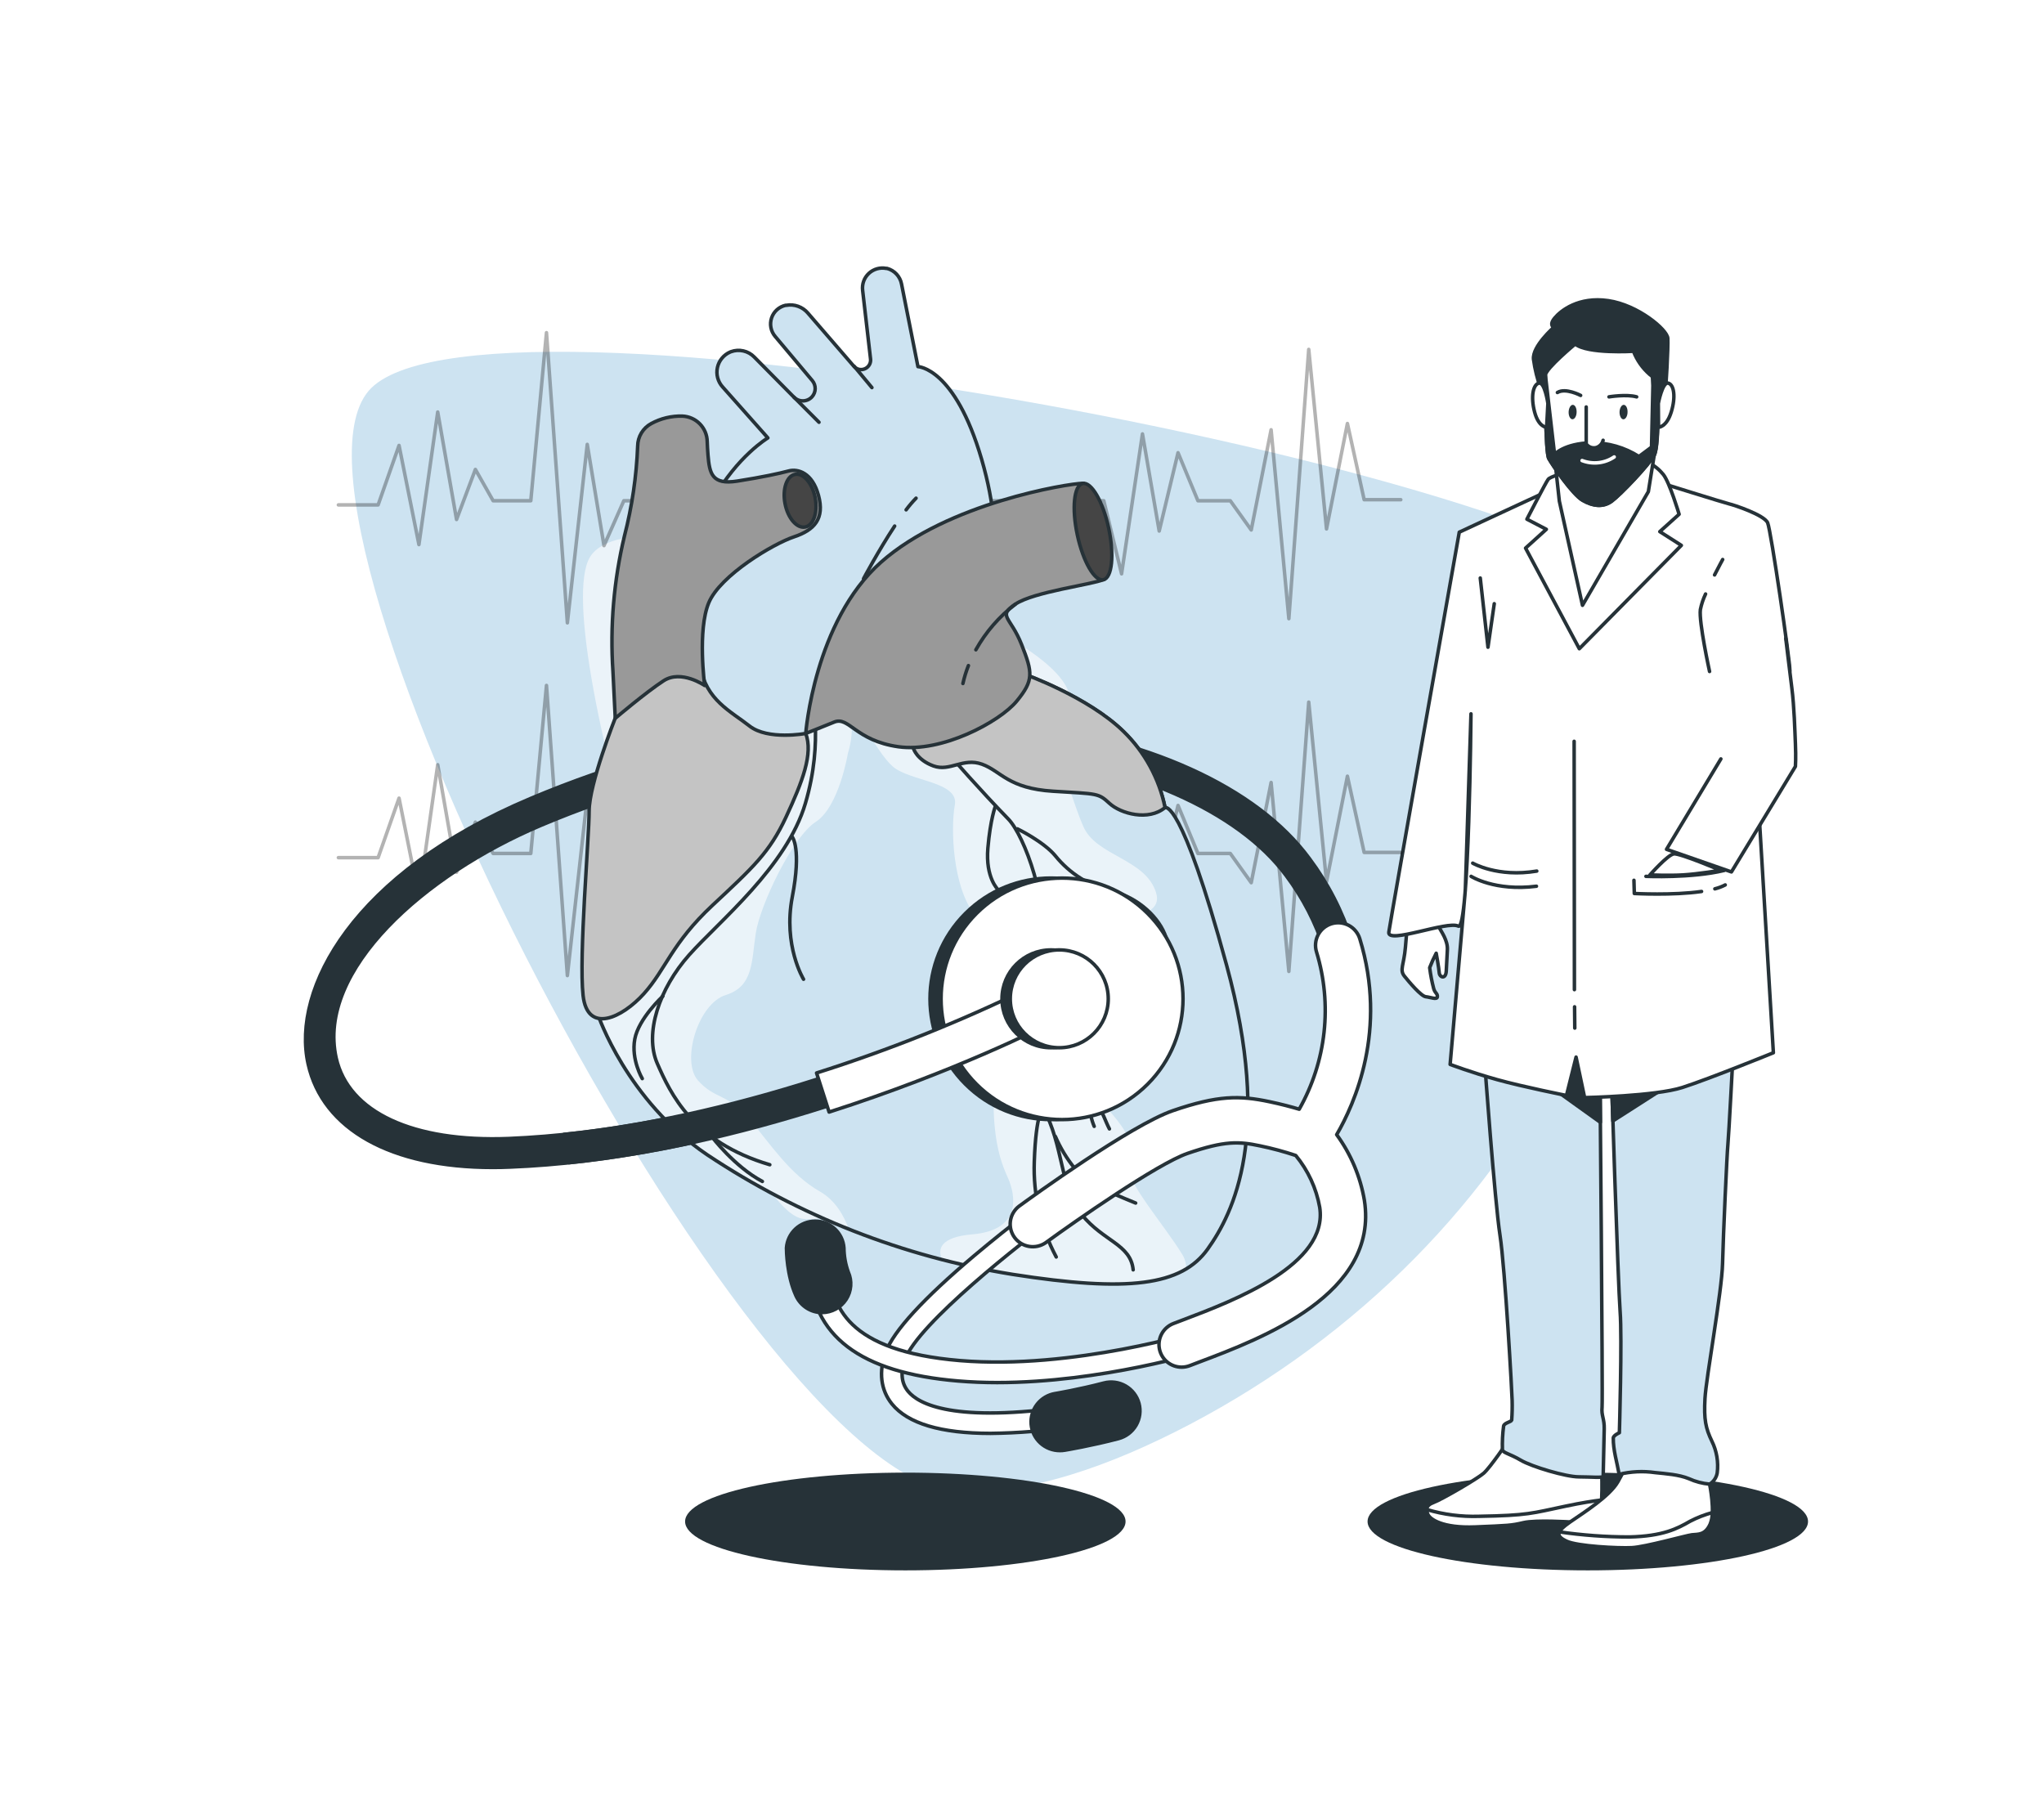 <svg width="581" height="516" viewBox="0 0 581 516" fill="none" xmlns="http://www.w3.org/2000/svg">
    <g filter="url(#filter0_f_548_22871)">
        <path d="M338.154 404.915C386.378 379.577 424.298 340.835 446.324 295.653C467.06 253.124 489.77 196.748 477.573 174.37C456.853 136.287 140.819 75.73 105.566 110.266C70.312 144.803 211.729 420.072 271.522 423.867C292.033 425.178 315.806 416.63 338.154 404.915Z"
              fill="#CDE3F1"/>
    </g>
    <g opacity="0.7" filter="url(#filter1_f_548_22871)">
        <path d="M252.779 335.109C270.411 319.904 284.275 296.654 292.328 269.539C299.91 244.017 308.214 210.185 303.754 196.755C296.178 173.901 180.629 137.56 167.739 158.286C154.849 179.012 206.555 344.205 228.417 346.483C235.916 347.269 244.608 342.14 252.779 335.109Z"
              fill="#F8F9FC"/>
    </g>
    <path d="M451.326 446.39C485.899 446.39 513.926 440.171 513.926 432.499C513.926 424.827 485.899 418.607 451.326 418.607C416.753 418.607 388.727 424.827 388.727 432.499C388.727 440.171 416.753 446.39 451.326 446.39Z"
          fill="#263238"/>
    <path d="M257.337 446.39C291.91 446.39 319.937 440.171 319.937 432.499C319.937 424.827 291.91 418.607 257.337 418.607C222.764 418.607 194.737 424.827 194.737 432.499C194.737 440.171 222.764 446.39 257.337 446.39Z"
          fill="#263238"/>
    <path d="M411.682 209.037C411.682 209.037 408.525 219.436 407.409 221.963C405.052 227.945 402.224 233.937 401.745 240.348C401.339 248.048 399.92 264.201 399.487 269.264C399.054 274.326 397.771 275.688 399.187 277.461C400.603 279.234 403.976 283.204 405.284 283.331C406.591 283.457 408.523 284.298 408.57 283.317C408.616 282.336 407.962 282.429 407.537 281.07C407.017 279.099 406.63 277.096 406.379 275.073C406.917 273.67 407.536 272.299 408.234 270.968C408.234 270.968 409 275.161 409.095 276.497C409.19 277.834 410.965 278.484 411.096 276.027C411.227 273.571 411.274 272.58 411.412 269.958C411.549 267.337 409.708 264.855 408.964 263.456C408.22 262.057 407.61 261.188 407.629 260.692C407.648 260.196 412.175 243.175 412.849 237.14C413.523 231.106 414.087 226.213 414.633 225.114C415.18 224.015 418.348 213.938 418.348 213.938L411.682 209.037Z"
          fill="white" stroke="#263238" stroke-linecap="round" stroke-linejoin="round"/>
    <path d="M428.665 409.646C428.665 409.646 423.591 417.168 421.717 418.789C419.843 420.41 409.705 426.301 407.437 427.116C405.169 427.932 405.342 429.352 405.928 430.57C406.514 431.788 409.935 434.407 419.334 434.024C428.733 433.64 429.559 433.621 433.048 432.815C436.536 432.009 446.338 432.613 446.338 432.613C446.338 432.613 452.873 432.402 454.343 430.781C455.814 429.16 455.247 417.571 455.247 417.571L428.665 409.646Z"
          fill="white" stroke="#263238" stroke-linecap="round" stroke-linejoin="round"/>
    <path d="M455.247 426.387C453.018 426.655 449.664 427.154 445.003 428.142C435.393 430.167 434.326 430.781 420.43 431.02C415.404 431.184 410.383 430.536 405.564 429.102C405.559 429.62 405.684 430.131 405.929 430.589C406.515 431.807 409.936 434.426 419.335 434.042C428.733 433.659 429.56 433.639 433.048 432.824C436.537 432.009 446.339 432.632 446.339 432.632C446.339 432.632 452.874 432.421 454.344 430.8C454.853 430.215 455.113 428.44 455.247 426.387Z"
          fill="white" stroke="#263238" stroke-linecap="round" stroke-linejoin="round"/>
    <path d="M463.1 413.915C462.307 416.47 461.223 418.926 459.871 421.235C457.535 425.293 450.482 429.764 446.34 432.613C442.198 435.462 442.361 436.671 445.379 438.091C448.396 439.511 460.044 440.125 463.926 439.923C467.808 439.722 479.302 436.47 480.965 436.268C482.627 436.067 484.636 436.479 486.135 433.227C487.634 429.975 485.943 421.84 485.943 421.84C485.943 421.84 476.333 414.328 472.489 413.512C468.645 412.697 465.195 411.68 463.1 413.915Z"
          fill="white" stroke="#263238" stroke-linecap="round" stroke-linejoin="round"/>
    <path d="M486.112 433.237C486.523 432.196 486.729 431.085 486.718 429.966C484.536 430.562 482.423 431.385 480.414 432.422C476.896 434.456 472.726 436.691 463.116 436.892C456.462 436.888 449.817 436.407 443.232 435.453C442.762 436.509 443.54 437.276 445.318 438.101C448.345 439.531 459.983 440.135 463.865 439.933C467.748 439.732 479.241 436.48 480.904 436.278C482.566 436.077 484.652 436.48 486.112 433.237Z"
          fill="white" stroke="#263238" stroke-linecap="round" stroke-linejoin="round"/>
    <path d="M421.996 301.806C421.996 301.806 424.879 341.504 426.359 351.05C427.839 360.595 429.838 397.098 429.818 398.058C429.872 399.933 429.831 401.809 429.693 403.68C429.492 404.236 427.608 404.428 427.397 405.358C427.099 407.584 426.987 409.83 427.06 412.074C427.224 413.033 429.107 413.196 432.259 415.067C435.411 416.938 445.146 419.806 448.731 419.806C452.315 419.806 455.689 420.18 455.698 419.614C455.708 419.048 455.929 409.129 455.996 406.183C456.063 403.238 455.141 402.442 455.381 400.005C455.621 397.568 454.756 301.806 454.756 301.806L457.937 302.765C457.937 302.765 459.927 365.306 460.513 372.798C461.099 380.291 460.301 407.268 460.301 407.268C460.301 407.268 458.591 408.016 458.572 408.764C458.504 412.103 459.667 415.815 460.234 419.087C463.577 418.277 467.044 418.111 470.45 418.597C473.515 418.924 477.177 419.144 480.06 420.324C481.926 421.175 483.925 421.701 485.97 421.878C486.53 421.527 487.011 421.062 487.38 420.513C487.749 419.964 487.999 419.345 488.113 418.693C488.501 415.615 487.98 412.491 486.614 409.704C484.817 405.963 484.307 403.526 484.634 397.54C484.961 391.553 489.439 367.186 489.631 359.166C489.823 351.145 490.9 327.709 491.14 325.454C491.38 323.2 492.687 298.304 492.687 298.304L488.997 293.172L421.919 295.599L421.996 301.806Z"
          fill="#CDE3F1" stroke="#263238" stroke-linecap="round" stroke-linejoin="round"/>
    <path d="M436.392 305.767L454.852 318.997H454.91C454.824 308.77 454.756 301.805 454.756 301.805L457.937 302.764C457.937 302.764 458.149 309.413 458.456 318.632L479.723 305.009L457.149 294.37L441.072 294.955L436.392 305.767Z"
          fill="#263238" stroke="#263238" stroke-linecap="round" stroke-linejoin="round"/>
    <path d="M439.159 139.963L414.793 151.274C414.793 151.274 395.257 261.451 394.767 264.981C394.277 268.512 411.466 261.628 414.532 263.268C417.597 264.909 418.123 202.916 418.123 202.916L416.512 252.989L412.193 302.564C412.193 302.564 418.142 304.828 425.542 306.891C432.941 308.953 445.262 311.399 445.262 311.399L447.991 300.492L450.422 312.004C450.422 312.004 470.497 311.601 478.205 309.126C485.912 306.651 504.075 299.254 504.075 299.254L499.846 228.617L498.741 213.392L501.593 196.026C501.593 196.026 508.707 193.025 508.765 190.56C508.822 188.094 503.412 150.881 502.451 148.617C501.49 146.353 492.629 143.475 491.601 143.264C490.573 143.053 470.853 136.884 470.853 136.884C470.853 136.884 448.356 135.445 439.159 139.963Z"
          fill="white" stroke="#263238" stroke-linecap="round" stroke-linejoin="round"/>
    <path d="M444.243 134.62C444.243 134.62 440.707 135.436 440.063 136.261C439.419 137.086 434.018 147.581 434.018 147.581L439.544 150.459L433.634 155.803L448.914 184.401L477.917 155.025L471.795 151.121L477.283 146.18C477.283 146.18 474.592 137.134 472.785 134.869C471.676 133.497 470.292 132.373 468.72 131.569L444.243 134.62Z"
          fill="white" stroke="#263238" stroke-linecap="round" stroke-linejoin="round"/>
    <path d="M442.206 132.969L443.234 142.438L449.817 172.063L468.537 139.761L470.219 129.276L441.879 129.064L442.206 132.969Z"
          fill="white" stroke="#263238" stroke-linecap="round" stroke-linejoin="round"/>
    <path d="M441.659 93.06C441.659 93.06 435.537 98.404 435.893 102.107C436.284 104.988 436.986 107.819 437.988 110.549L438.468 116.718L439.919 116.305L439.314 106.635L446.685 100.668L459.879 101.301C459.879 101.301 463.723 105.206 465.146 106.242C466.568 107.278 469.835 109.532 469.835 109.532L470.893 117.553L472.555 117.14C472.555 117.14 473.074 112.41 473.305 111.585C473.535 110.76 474.218 98.624 474.064 96.159C473.91 93.693 465.588 86.69 457.131 85.462C448.674 84.234 443.619 88.34 441.918 90.393C440.217 92.446 441.659 93.06 441.659 93.06Z"
          fill="#263238" stroke="#263238" stroke-linecap="round" stroke-linejoin="round"/>
    <path d="M447.752 97.79C447.752 97.79 439.324 104.784 439.286 106.635C439.248 108.487 439.209 128.441 440.247 130.293C441.285 132.144 447.051 140.587 449.915 142.227C452.778 143.868 455.681 144.29 458.179 142.438C460.678 140.587 468.75 132.154 470.269 129.276C471.787 126.398 471.162 107.873 471.162 107.873C471.162 107.873 472.123 109.11 468.914 106.434C466.864 104.649 465.283 102.389 464.311 99.853C464.311 99.853 451.212 100.668 447.752 97.79Z"
          fill="white" stroke="#263238" stroke-linecap="round" stroke-linejoin="round"/>
    <path d="M471.112 107.872C471.112 107.872 471.112 107.968 471.112 108.122C471.429 108.275 471.112 107.872 471.112 107.872Z"
          fill="white" stroke="#263238" stroke-linecap="round" stroke-linejoin="round"/>
    <path d="M449.866 142.227C452.749 143.877 455.632 144.29 458.131 142.438C460.629 140.587 468.702 132.154 470.22 129.276C471.633 126.59 471.181 110.319 471.123 108.17C470.622 107.899 470.148 107.577 469.711 107.211L469.836 109.609L469.442 127.098L465.867 129.765C461.816 127.183 457.103 125.827 452.297 125.861C444.609 126.062 441.88 129.151 441.88 129.151L439.285 106.722C439.285 108.573 439.209 128.528 440.246 130.379C441.284 132.231 447.002 140.635 449.866 142.227Z"
          fill="#263238" stroke="#263238" stroke-linecap="round" stroke-linejoin="round"/>
    <path d="M450.874 115.691V126.187C451.191 126.632 451.638 126.969 452.154 127.153C452.669 127.337 453.229 127.358 453.757 127.213C454.228 127.063 454.652 126.794 454.988 126.433C455.325 126.072 455.563 125.63 455.679 125.151"
          fill="white"/>
    <path d="M450.874 115.691V126.187C451.191 126.632 451.638 126.969 452.154 127.153C452.669 127.337 453.229 127.358 453.757 127.213C454.228 127.063 454.652 126.794 454.988 126.433C455.325 126.072 455.563 125.63 455.679 125.151"
          stroke="#263238" stroke-linecap="round" stroke-linejoin="round"/>
    <path d="M471.372 114.666C471.372 114.666 472.544 108.497 474.188 108.909C475.831 109.322 476.379 112.814 475.043 117.131C473.707 121.448 471.43 121.458 471.43 121.458L471.372 114.666Z"
          fill="white" stroke="#263238" stroke-linecap="round" stroke-linejoin="round"/>
    <path d="M439.986 114.665C439.986 114.665 439.093 108.487 437.421 108.909C435.748 109.331 435.066 112.814 436.21 117.141C437.353 121.467 439.621 121.458 439.621 121.458L439.986 114.665Z"
          fill="white" stroke="#263238" stroke-linecap="round" stroke-linejoin="round"/>
    <path d="M457.352 112.813C457.352 112.813 462.33 111.988 465.213 112.813" stroke="#263238" stroke-linecap="round"
          stroke-linejoin="round"/>
    <path d="M449.288 112.401C449.288 112.401 444.992 110.137 442.686 111.576" stroke="#263238" stroke-linecap="round"
          stroke-linejoin="round"/>
    <path d="M462.628 117.13C462.628 118.272 462.07 119.193 461.446 119.193C460.821 119.193 460.331 118.233 460.35 117.13C460.369 116.027 460.908 115.077 461.542 115.077C462.176 115.077 462.657 115.998 462.628 117.13Z"
          fill="#263238"/>
    <path d="M448.146 117.13C448.146 118.262 447.598 119.183 446.964 119.183C446.33 119.183 445.849 118.224 445.878 117.13C445.907 116.036 446.426 115.077 447.06 115.077C447.694 115.077 448.175 115.998 448.146 117.13Z"
          fill="#263238"/>
    <path d="M449.701 130.917C451.193 131.495 452.802 131.704 454.392 131.525C455.982 131.347 457.505 130.786 458.831 129.891"
          stroke="white" stroke-linecap="round" stroke-linejoin="round"/>
    <path d="M420.76 164.308L422.951 183.974L424.738 171.608" stroke="#263238" stroke-linecap="round"
          stroke-linejoin="round"/>
    <path d="M484.803 168.848C484.132 170.26 483.635 171.748 483.324 173.28C482.862 176.829 485.937 190.874 485.937 190.874"
          stroke="#263238" stroke-linecap="round" stroke-linejoin="round"/>
    <path d="M489.666 159.045C489.666 159.045 488.609 160.964 487.359 163.429" stroke="#263238" stroke-linecap="round"
          stroke-linejoin="round"/>
    <path d="M489.152 215.727L473.706 241.424L492.154 247.849L510.342 217.868C510.342 217.868 510.511 215.321 510.342 211.444C510.173 207.567 510.005 200.956 509.315 195.504C508.55 189.447 507.599 181.463 507.599 181.463"
          fill="white"/>
    <path d="M489.152 215.727L473.706 241.424L492.154 247.849L510.342 217.868C510.342 217.868 510.511 215.321 510.342 211.444C510.173 207.567 510.005 200.956 509.315 195.504C508.55 189.447 507.599 181.463 507.599 181.463"
          stroke="#263238" stroke-linecap="round" stroke-linejoin="round"/>
    <path d="M489.078 247.396C489.078 247.396 477.546 242.523 475.816 242.715C474.087 242.906 468.986 248.705 468.986 248.705C468.986 248.705 474.411 248.941 478.425 248.701C482.609 248.451 489.078 247.396 489.078 247.396Z"
          fill="white" stroke="#263238" stroke-linecap="round" stroke-linejoin="round"/>
    <path d="M447.569 286.197L447.627 292.241" stroke="#263238" stroke-linecap="round" stroke-linejoin="round"/>
    <path d="M447.444 210.725L447.521 281.314" stroke="#263238" stroke-linecap="round" stroke-linejoin="round"/>
    <path d="M487.44 252.659C488.464 252.405 489.455 252.032 490.391 251.546" stroke="#263238" stroke-linecap="round"
          stroke-linejoin="round"/>
    <path d="M464.442 250.23L464.548 253.982C464.548 253.982 475.494 254.586 483.662 253.406" stroke="#263238"
          stroke-linecap="round" stroke-linejoin="round"/>
    <path d="M467.854 249.109C467.854 249.109 480.827 249.675 490.11 247.43" stroke="#263238" stroke-linecap="round"
          stroke-linejoin="round"/>
    <path d="M418.152 249.108C418.152 249.108 424.879 253.416 436.729 251.919" stroke="#263238" stroke-linecap="round"
          stroke-linejoin="round"/>
    <path d="M418.612 245.357C418.612 245.357 425.676 249.483 436.823 247.612" stroke="#263238" stroke-linecap="round"
          stroke-linejoin="round"/>
    <path opacity="0.3"
          d="M96.186 143.522H107.478L113.427 126.618L119.078 154.804L124.421 117.121L129.774 147.676L135.126 133.439L140.172 142.342H150.877L155.336 94.566L161.275 177.051L166.926 126.321L171.683 155.092L177.324 142.342H313.748L318.803 163.112L324.742 123.347L329.499 150.947L334.851 128.691L340.502 142.342H349.709L355.657 150.65L361.308 122.167L366.353 175.862L372.004 99.315L377.059 150.353L382.998 120.383L387.755 142.045H398.162"
          stroke="black" stroke-linecap="round" stroke-linejoin="round"/>
    <path opacity="0.3"
          d="M96.186 243.794H107.478L113.427 226.88L119.078 255.066L124.421 217.383L129.774 247.938L135.126 233.701L140.172 242.604H150.877L155.336 194.838L161.275 277.313L166.926 226.583L171.683 255.363L177.324 242.604H313.748L318.803 263.374L324.742 223.609L329.499 251.209L334.851 228.952L340.502 242.604H349.709L355.657 250.912L361.308 222.429L366.353 276.133L372.004 199.577L377.059 250.615L382.998 220.644L387.755 242.307H398.162"
          stroke="black" stroke-linecap="round" stroke-linejoin="round"/>
    <path d="M140.029 331.852C111.199 331.852 91.777 321.068 87.597 302.486C82.792 280.987 100.474 248.187 150.754 227.004C246.134 186.817 342.253 203.366 372.188 244.042C377.495 251.139 381.571 259.074 384.249 267.518L376.426 269.916C374.011 262.346 370.34 255.234 365.567 248.877C352.055 230.525 321.909 217.219 284.9 213.381C243.231 208.997 196.709 216.509 153.906 234.545C120.675 248.551 89.951 275.797 95.554 300.74C99.033 316.205 117.388 324.724 144.681 323.63C171.387 322.517 200.976 316.819 232.603 306.697L235.101 314.478C202.773 324.82 172.463 330.643 145.017 331.746C143.345 331.823 141.673 331.852 140.029 331.852Z"
          fill="#263238" stroke="#263238" stroke-linecap="round" stroke-linejoin="round"/>
    <path d="M169.944 288.374C169.944 288.374 178.084 312.741 201.004 328.244C227.152 345.654 256.743 357.249 287.773 362.244C320.802 367.415 335.823 365.448 343.242 355.106C350.661 344.765 361.732 322.373 348.662 274.387C335.592 226.4 331.162 229.594 331.162 229.594C329.487 221.35 325.361 213.8 319.323 207.932C309.222 198.089 291.223 191.69 291.223 191.69C291.223 191.69 283.583 200.795 267.553 200.795C251.524 200.795 232.794 194.146 220.954 194.645C209.115 195.144 193.595 210.887 181.755 248.542C169.916 286.196 169.944 288.374 169.944 288.374Z"
          fill="#CDE3F1"/>
    <path opacity="0.58"
          d="M321.303 332.648C322.523 329.606 323.129 327.179 319.477 321.135C315.825 315.091 303.659 304.73 302.438 295.012C301.218 285.294 300.612 278.003 304.879 283.5C309.146 288.997 323.744 314.477 325.57 298.687C327.396 282.896 310.962 267.095 309.742 263.45C308.522 259.804 331.653 263.45 328.606 253.731C325.56 244.013 311.568 243.409 307.916 234.899C304.264 226.39 304.264 222.14 300.612 219.713C297.874 217.89 270.754 204.056 253.927 199.566C251.323 199.163 248.709 198.693 246.133 198.204C244.647 198.025 243.142 198.303 241.818 199C241.818 199 248.891 213.63 253.764 217.88C258.636 222.13 272.628 222.13 271.408 228.817C270.187 235.504 270.802 251.899 276.885 259.794C282.968 267.69 290.272 258.586 284.794 289.534C279.317 320.483 284.794 330.844 286.62 335.094C288.446 339.344 290.878 349.676 276.28 350.885C267.227 351.643 266.353 355.192 267.871 358.07C274.377 359.759 281.027 361.16 287.773 362.215C313.567 366.254 328.385 365.937 337.169 360.689C337.207 359.149 336.768 357.634 335.91 356.353C331.038 348.439 320.092 335.679 321.303 332.648Z"
          fill="white"/>
    <path opacity="0.58"
          d="M207.51 220.874C206.732 227.906 190.827 244.503 179.583 255.411C169.944 286.455 169.944 288.374 169.944 288.374C169.944 288.374 178.084 312.742 201.004 328.245C213.632 336.691 227.127 343.766 241.26 349.35C239.915 345.638 237.464 341.215 233.092 338.721C224.568 333.857 219.09 325.357 213.007 318.066C206.924 310.775 203.272 312.598 198.4 307.129C193.527 301.661 198.4 285.266 206.318 282.829C214.237 280.392 213.612 273.111 214.833 265.215C216.053 257.32 225.221 237.922 231.871 233.624C238.521 229.326 241.001 214.187 241.001 214.187C243.182 207.117 242.125 200.507 238.224 196.622C231.766 195.384 225.798 194.396 220.974 194.597C212.498 195.048 208.73 209.938 207.51 220.874Z"
          fill="white"/>
    <path d="M169.944 288.374C169.944 288.374 178.084 312.741 201.004 328.244C227.152 345.654 256.743 357.249 287.773 362.244C320.802 367.415 335.823 365.448 343.242 355.106C350.661 344.765 361.732 322.373 348.662 274.387C335.592 226.4 331.162 229.594 331.162 229.594C329.487 221.35 325.361 213.8 319.323 207.932C309.222 198.089 291.223 191.69 291.223 191.69C291.223 191.69 283.583 200.795 267.553 200.795C251.524 200.795 232.794 194.146 220.954 194.645C209.115 195.144 193.595 210.887 181.755 248.542C169.916 286.196 169.944 288.374 169.944 288.374Z"
          stroke="#263238" stroke-linecap="round" stroke-linejoin="round"/>
    <path d="M270.543 215.319C270.543 215.319 278.394 224.366 286.63 232.837C291.089 237.423 298.7 257.291 295.769 271.163C292.838 285.035 290.647 304.386 296.5 314.967C302.352 325.549 301.257 337.598 307.474 345.263C313.692 352.929 321.37 353.658 322.101 360.958"
          stroke="#263238" stroke-linecap="round" stroke-linejoin="round"/>
    <path d="M289.187 235.61C289.187 235.61 296.625 239.208 299.988 243.285C304.072 248.337 309.732 251.88 316.066 253.349C323.504 255.028 329.741 261.024 331.442 266.521"
          stroke="#263238" stroke-linecap="round" stroke-linejoin="round"/>
    <path d="M321.341 296.701C321.101 294.542 317.497 287.107 311.981 282.809C306.465 278.511 305.744 273.216 303.822 270.117C301.9 267.018 296.384 266.52 296.384 266.52"
          stroke="#263238" stroke-linecap="round" stroke-linejoin="round"/>
    <path d="M292.791 295.263C292.791 295.263 293.512 298.62 302.632 304.127C311.752 309.634 313.203 316.819 315.346 320.897"
          stroke="#263238" stroke-linecap="round" stroke-linejoin="round"/>
    <path d="M308.387 309.154C308.387 309.154 309.588 316.829 311.02 320.177" stroke="#263238" stroke-linecap="round"
          stroke-linejoin="round"/>
    <path d="M296.5 314.968C296.5 314.968 294.472 316.1 293.992 330.231C293.657 339.645 295.808 348.982 300.229 357.304"
          stroke="#263238" stroke-linecap="round" stroke-linejoin="round"/>
    <path d="M299.987 323.045C301.399 326.318 303.255 329.381 305.503 332.149C309.347 336.946 320.62 341.014 322.801 341.973"
          stroke="#263238" stroke-linecap="round" stroke-linejoin="round"/>
    <path d="M282.949 229.153C282.949 229.153 281.507 232.751 280.796 241.136C280.085 249.52 283.679 252.868 283.679 252.868"
          stroke="#263238" stroke-linecap="round" stroke-linejoin="round"/>
    <path d="M230.537 196.948C230.537 196.948 234.266 210.254 228.932 228.348C223.598 246.441 204.417 261.868 195.893 271.442C187.369 281.016 183.102 293.795 186.831 302.304C190.559 310.814 196.959 324.657 218.813 331.085"
          stroke="#263238" stroke-linecap="round" stroke-linejoin="round"/>
    <path d="M225.204 237.922C225.204 237.922 227.866 241.117 225.204 254.95C222.542 268.784 228.404 278.359 228.404 278.359"
          stroke="#263238" stroke-linecap="round" stroke-linejoin="round"/>
    <path d="M188.426 283.156C188.426 283.156 181.497 289.536 180.431 295.388C179.364 301.24 182.564 306.603 182.564 306.603"
          stroke="#263238" stroke-linecap="round" stroke-linejoin="round"/>
    <path d="M202.283 323.055C202.283 323.055 208.683 331.574 216.698 335.833" stroke="#263238" stroke-linecap="round"
          stroke-linejoin="round"/>
    <path d="M331.162 229.547C329.487 221.302 325.361 213.753 319.323 207.884C309.222 198.041 291.223 191.643 291.223 191.643C291.223 191.643 283.583 200.747 267.553 200.747C265.689 200.747 263.786 200.651 261.874 200.497C259.173 204.335 257.924 208.575 259.663 212.806C259.663 212.806 260.624 216.01 265.333 217.727C270.042 219.445 273.713 215.271 279.143 217.238C284.573 219.205 286.533 224.126 299.324 224.913C312.115 225.7 312.153 225.412 315.354 228.357C318.554 231.302 326.472 233.48 331.162 229.547Z"
          fill="#C4C4C4" stroke="#263238" stroke-linecap="round" stroke-linejoin="round"/>
    <path d="M174.856 204.182C174.856 204.182 167.457 222.899 167.457 230.526C167.457 238.153 164.506 271.874 165.737 282.955C166.967 294.035 176.826 289.353 183.035 282.456C189.243 275.558 190.924 268.181 202.504 257.359C214.085 246.538 218.745 242.326 223.425 232.253C228.106 222.18 231.181 214.265 229.028 208.49C226.875 202.714 214.546 191.394 202.966 189.427C191.386 187.461 178.306 191.864 174.856 204.182Z"
          fill="#C4C4C4" stroke="#263238" stroke-linecap="round" stroke-linejoin="round"/>
    <path d="M229.028 208.489C229.028 208.489 218.264 210.494 213.027 206.359C207.789 202.224 200.592 198.953 199.064 189.369C197.536 179.785 196.017 154.094 202.773 141.9C209.529 129.707 218.264 124.478 218.264 124.478L205.397 109.983C204.729 109.245 204.247 108.359 203.992 107.398C203.736 106.437 203.714 105.429 203.928 104.458C204.141 103.486 204.583 102.58 205.218 101.814C205.853 101.048 206.662 100.444 207.578 100.053L207.77 99.977C208.902 99.564 210.129 99.486 211.304 99.753C212.479 100.02 213.551 100.621 214.392 101.483L225.683 112.909C226.019 113.249 226.421 113.517 226.864 113.697C227.307 113.877 227.782 113.965 228.26 113.956C228.738 113.947 229.21 113.841 229.646 113.645C230.082 113.448 230.473 113.165 230.796 112.813C231.368 112.183 231.694 111.369 231.711 110.519C231.729 109.669 231.438 108.841 230.892 108.189L220.321 95.612C219.717 94.897 219.308 94.039 219.132 93.121C218.956 92.203 219.02 91.255 219.317 90.369C219.615 89.482 220.135 88.687 220.83 88.059C221.524 87.432 222.368 86.993 223.281 86.786H223.492C224.624 86.582 225.79 86.681 226.872 87.072C227.953 87.463 228.913 88.132 229.652 89.011L242.722 104.131C243.129 104.6 243.687 104.914 244.301 105.019C244.914 105.124 245.545 105.013 246.085 104.706C246.551 104.448 246.929 104.057 247.172 103.584C247.415 103.111 247.512 102.577 247.45 102.049L245.201 82.545C245.092 81.657 245.194 80.755 245.501 79.914C245.808 79.073 246.311 78.317 246.967 77.708C247.624 77.098 248.416 76.653 249.278 76.408C250.141 76.163 251.049 76.126 251.928 76.3H252.149C253.177 76.578 254.106 77.138 254.832 77.916C255.557 78.694 256.049 79.66 256.253 80.703L260.923 104.217C260.923 104.217 271.389 104.438 279.029 130.57C286.669 156.703 280.557 171.727 279.682 175.861C278.808 179.996 250.852 192.631 241.722 198.943C237.324 201.898 233.087 205.085 229.028 208.489Z"
          fill="#CDE3F1" stroke="#263238" stroke-linecap="round" stroke-linejoin="round"/>
    <path d="M185.1 120.411C183.951 121.032 182.989 121.948 182.313 123.065C181.638 124.181 181.273 125.457 181.256 126.762C180.92 135.403 179.661 143.983 177.499 152.357C174.473 164.966 173.372 177.958 174.231 190.894C174.452 195.691 174.885 204.181 174.885 204.181C174.885 204.181 183.61 196.775 188.627 193.513C193.643 190.252 200.303 194.866 200.303 194.866C200.303 194.866 198.199 179.142 201.466 171.333C204.733 163.524 219.792 154.573 225.683 152.607C231.574 150.64 234.409 147.388 232.66 140.855C230.911 134.321 226.769 133.18 224.155 133.88C221.541 134.58 216.736 135.626 209.538 136.758C202.34 137.89 201.687 134.58 201.245 129.362C201.13 127.942 201.062 126.637 201.024 125.524C200.996 123.646 200.25 121.85 198.939 120.503C197.627 119.157 195.85 118.362 193.97 118.281C190.877 118.196 187.816 118.931 185.1 120.411Z"
          fill="#999999" stroke="#263238" stroke-linecap="round" stroke-linejoin="round"/>
    <path d="M228.858 149.807C231.225 149.356 232.502 145.641 231.712 141.508C230.922 137.376 228.362 134.392 225.995 134.843C223.629 135.294 222.351 139.01 223.141 143.142C223.931 147.274 226.491 150.259 228.858 149.807Z"
          fill="#454545" stroke="#263238" stroke-linecap="round" stroke-linejoin="round"/>
    <path d="M225.693 112.909L232.795 120.028" stroke="#263238" stroke-linecap="round" stroke-linejoin="round"/>
    <path d="M242.781 104.093L247.836 110.175" stroke="#263238" stroke-linecap="round" stroke-linejoin="round"/>
    <path d="M229.028 208.488C229.028 208.488 231.45 176.657 250.411 159.82C269.371 142.984 303.525 137.458 307.744 137.391C309.147 137.391 311.386 141.631 311.386 148.279C311.386 154.928 316.777 163.36 313.625 164.761C310.473 166.162 293.867 168.215 288.639 171.716C283.411 175.218 287.236 175.218 290.388 183.228C293.54 191.239 293.896 193.369 288.985 199.317C284.075 205.265 267.603 214.014 255.35 212.268C243.097 210.522 241.329 203.519 237.091 205.265C232.853 207.011 229.028 208.488 229.028 208.488Z"
          fill="#999999" stroke="#263238" stroke-linecap="round" stroke-linejoin="round"/>
    <path d="M315.143 150.161C316.767 157.721 316.104 164.273 313.625 164.801C311.145 165.328 307.859 159.63 306.234 152.07C304.61 144.51 305.273 137.958 307.743 137.43C310.213 136.903 313.519 142.601 315.143 150.161Z"
          fill="#454545" stroke="#263238" stroke-linecap="round" stroke-linejoin="round"/>
    <path d="M275.272 189.196C274.618 190.851 274.094 192.554 273.705 194.29" stroke="#263238" stroke-linecap="round"
          stroke-linejoin="round"/>
    <path d="M288.609 171.755C284.016 175.256 280.195 179.665 277.385 184.706" stroke="#263238" stroke-linecap="round"
          stroke-linejoin="round"/>
    <path d="M257.561 144.922C258.427 143.757 259.371 142.651 260.386 141.612" stroke="#263238" stroke-linecap="round"
          stroke-linejoin="round"/>
    <path d="M245.462 164.493C245.462 164.493 249.729 156.464 254.303 149.537" stroke="#263238" stroke-linecap="round"
          stroke-linejoin="round"/>
    <path d="M281.536 407.449C267.429 407.449 258.05 404.648 253.533 399.084C250.342 395.141 249.689 389.903 251.784 384.329C254.004 378.352 262.451 369.142 276.885 356.958C287.456 348.056 297.499 340.649 297.604 340.649L301.054 345.35C290.157 353.303 261.048 376.184 257.262 386.382C255.907 390.046 256.176 393.097 258.078 395.448C261.058 399.122 271.042 404.581 304.408 399.745L305.244 405.502C297.398 406.712 289.475 407.363 281.536 407.449Z"
          fill="white" stroke="#263238" stroke-linecap="round" stroke-linejoin="round"/>
    <path d="M283.45 393.01C279.75 393.01 276.041 392.866 272.36 392.559C244.433 390.237 230.575 379.694 229.989 360.325L235.832 360.143C236.159 371.127 240.637 384.069 272.84 386.755C305.044 389.441 340.937 378.351 341.293 378.236L343.032 383.81C341.687 384.232 313.135 393.01 283.45 393.01Z"
          fill="white" stroke="#263238" stroke-linecap="round" stroke-linejoin="round"/>
    <path d="M301.287 412.342C299.228 412.35 297.242 411.584 295.725 410.196C294.208 408.807 293.271 406.899 293.101 404.851C292.931 402.804 293.541 400.767 294.809 399.149C296.077 397.53 297.91 396.448 299.941 396.119C300.008 396.119 306.764 394.968 313.751 393.135C315.85 392.581 318.083 392.881 319.96 393.971C321.837 395.06 323.204 396.849 323.76 398.944C324.315 401.04 324.014 403.269 322.923 405.143C321.832 407.017 320.04 408.381 317.941 408.936C310.205 410.97 302.968 412.179 302.67 412.227C302.213 412.304 301.75 412.342 301.287 412.342Z"
          fill="#263238" stroke="#263238" stroke-linecap="round" stroke-linejoin="round"/>
    <path d="M233.699 373.113C232.127 373.113 230.589 372.66 229.268 371.81C227.947 370.959 226.9 369.746 226.251 368.317C223.628 362.561 223.551 355.529 223.551 354.742C223.693 352.676 224.615 350.741 226.131 349.327C227.648 347.914 229.645 347.128 231.719 347.128C233.794 347.128 235.791 347.914 237.307 349.327C238.823 350.741 239.746 352.676 239.888 354.742C239.908 357.078 240.324 359.394 241.118 361.592C241.672 362.834 241.908 364.196 241.802 365.552C241.697 366.909 241.255 368.217 240.516 369.36C239.776 370.503 238.763 371.444 237.568 372.098C236.373 372.751 235.033 373.097 233.67 373.104L233.699 373.113Z"
          fill="#263238" stroke="#263238" stroke-linecap="round" stroke-linejoin="round"/>
    <path d="M379.944 322.536C385.018 313.825 394.493 292.748 386.508 266.827C386.005 265.199 384.876 263.838 383.369 263.042C381.861 262.246 380.099 262.08 378.469 262.581C376.839 263.083 375.475 264.21 374.678 265.715C373.88 267.22 373.714 268.979 374.216 270.606C376.471 278.001 377.198 285.775 376.352 293.459C375.506 301.142 373.106 308.573 369.296 315.303C367.038 314.631 364.126 313.854 360.781 313.154C352.392 311.388 346.155 311.321 333.383 315.715C321.419 319.84 292.858 340.543 289.638 342.893C288.313 343.916 287.44 345.415 287.205 347.07C286.97 348.725 287.391 350.407 288.379 351.757C289.367 353.107 290.844 354.019 292.495 354.299C294.147 354.578 295.842 354.204 297.221 353.254C305.533 347.191 328.982 330.806 337.583 327.851C348.096 324.234 352.094 324.445 358.139 325.712C361.582 326.427 364.98 327.343 368.316 328.455C371.812 332.696 374.155 337.764 375.12 343.172C377.666 359.481 350.768 369.698 336.324 375.166L333.575 376.212C332.17 376.748 330.997 377.759 330.261 379.069C329.525 380.379 329.272 381.906 329.548 383.383C329.824 384.86 330.609 386.193 331.768 387.151C332.928 388.109 334.387 388.631 335.891 388.626C336.68 388.622 337.462 388.476 338.198 388.194L340.879 387.168C358.735 380.452 391.966 367.837 387.824 341.205C386.681 334.457 383.983 328.066 379.944 322.536Z"
          fill="white" stroke="#263238" stroke-linecap="round" stroke-linejoin="round"/>
    <path d="M160.269 322.46L161.739 330.509C184.62 328.11 209.222 322.728 235.131 314.44L232.632 306.659C207.021 314.862 182.756 320.148 160.269 322.46Z"
          fill="#263238" stroke="#263238" stroke-linecap="round" stroke-linejoin="round"/>
    <path d="M323.05 308.192C336.478 294.787 336.478 273.053 323.05 259.648C309.622 246.243 287.851 246.243 274.423 259.648C260.995 273.053 260.995 294.787 274.423 308.192C287.851 321.597 309.622 321.597 323.05 308.192Z"
          fill="#263238" stroke="#263238" stroke-linecap="round" stroke-linejoin="round"/>
    <path d="M326.196 308.198C339.624 294.793 339.624 273.059 326.196 259.654C312.768 246.249 290.997 246.249 277.569 259.654C264.14 273.059 264.14 294.793 277.569 308.198C290.997 321.603 312.768 321.603 326.196 308.198Z"
          fill="white" stroke="#263238" stroke-linecap="round" stroke-linejoin="round"/>
    <path d="M235.668 316.11L232.103 305C252.744 298.457 272.874 290.402 292.329 280.901L297.681 291.253C296.634 291.809 271.629 304.597 235.668 316.11Z"
          fill="white" stroke="#263238" stroke-linecap="round" stroke-linejoin="round"/>
    <path d="M298.739 297.823C306.43 297.823 312.664 291.6 312.664 283.922C312.664 276.245 306.43 270.021 298.739 270.021C291.049 270.021 284.814 276.245 284.814 283.922C284.814 291.6 291.049 297.823 298.739 297.823Z"
          fill="#263238" stroke="#263238" stroke-linecap="round" stroke-linejoin="round"/>
    <path d="M301.093 297.823C308.783 297.823 315.018 291.6 315.018 283.922C315.018 276.245 308.783 270.021 301.093 270.021C293.402 270.021 287.168 276.245 287.168 283.922C287.168 291.6 293.402 297.823 301.093 297.823Z"
          fill="white" stroke="#263238" stroke-linecap="round" stroke-linejoin="round"/>
    <defs>
        <filter id="filter0_f_548_22871" x="0" y="0" width="581" height="524" filterUnits="userSpaceOnUse"
                color-interpolation-filters="sRGB">
            <feFlood flood-opacity="0" result="BackgroundImageFix"/>
            <feBlend mode="normal" in="SourceGraphic" in2="BackgroundImageFix" result="shape"/>
            <feGaussianBlur stdDeviation="50" result="effect1_foregroundBlur_548_22871"/>
        </filter>
        <filter id="filter1_f_548_22871" x="65.704" y="52.125" width="339.303" height="394.438"
                filterUnits="userSpaceOnUse" color-interpolation-filters="sRGB">
            <feFlood flood-opacity="0" result="BackgroundImageFix"/>
            <feBlend mode="normal" in="SourceGraphic" in2="BackgroundImageFix" result="shape"/>
            <feGaussianBlur stdDeviation="50" result="effect1_foregroundBlur_548_22871"/>
        </filter>
    </defs>
</svg>
